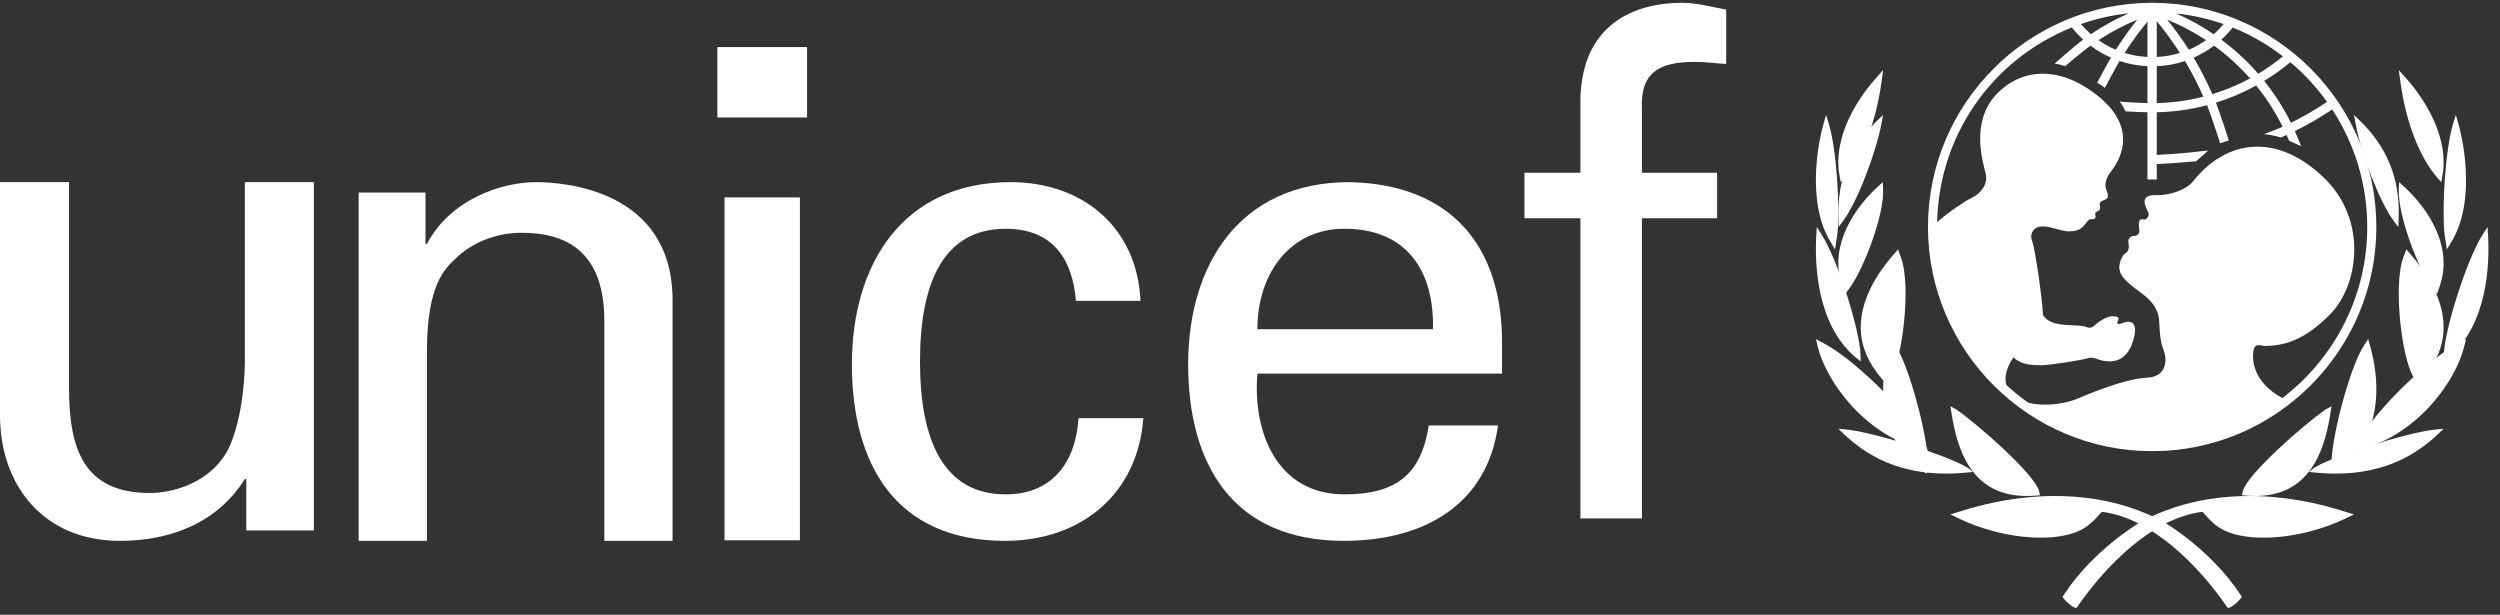 <svg width="183" height="45" viewBox="0 0 183 45" fill="none" xmlns="http://www.w3.org/2000/svg">
<rect x="0" y="0" width="183" height="45" fill="#333333" stroke="none"/>
<path fill-rule="evenodd" clip-rule="evenodd" d="M167.065 29.141C164.88 27.942 164.838 26.283 164.955 25.672C165.071 25.05 165.497 25.322 165.769 25.322C167.203 25.322 168.712 24.897 170.571 22.999C172.669 20.859 173.327 16.104 170.104 13.004C166.632 9.662 162.939 10.246 160.557 13.249C160.07 13.866 158.878 14.316 157.848 14.282C156.321 14.223 157.283 15.426 157.283 15.675C157.283 15.928 157.051 16.104 156.916 16.065C156.396 15.916 156.605 16.684 156.605 16.916C156.605 17.149 156.391 17.266 156.277 17.266C155.635 17.266 155.812 17.843 155.831 18.003C155.849 18.156 155.793 18.424 155.579 18.543C155.374 18.658 155.134 19.163 155.134 19.551C155.134 20.248 155.772 20.731 156.841 21.527C157.903 22.323 158.039 23.076 158.059 23.62C158.079 24.16 158.128 25.036 158.371 25.615C158.658 26.311 158.62 27.591 157.149 27.648C155.348 27.72 152.152 29.158 151.882 29.256C150.866 29.616 149.523 29.747 148.476 29.484C147.912 29.085 147.374 28.649 146.866 28.179C146.655 27.455 147.02 26.678 147.387 26.155C147.987 26.756 148.88 26.717 149.381 26.734C149.884 26.756 152.344 26.369 152.693 26.253C153.043 26.137 153.196 26.175 153.41 26.253C154.348 26.593 155.637 26.696 156.159 24.897C156.683 23.096 155.445 23.599 155.289 23.676C155.134 23.756 154.919 23.735 154.997 23.581C155.227 23.122 154.883 23.17 154.688 23.152C154.186 23.103 153.527 23.638 153.314 23.83C153.1 24.025 152.888 24.005 152.81 23.966C152.142 23.634 150.153 24.114 149.535 23.036C149.593 22.748 149.03 18.369 148.744 17.614C148.68 17.452 148.626 17.188 148.819 16.899C149.324 16.14 150.717 16.955 151.474 16.937C152.378 16.911 152.523 16.534 152.772 16.229C153.009 15.932 153.184 16.099 153.314 16.017C153.479 15.909 153.323 15.696 153.382 15.581C153.441 15.465 153.509 15.522 153.661 15.387C153.817 15.249 153.639 14.961 153.719 14.845C153.942 14.509 154.551 14.777 154.186 13.898C153.986 13.414 154.264 12.889 154.534 12.541C154.973 11.975 156.668 9.591 153.682 7.116C150.834 4.756 147.947 4.946 146.087 6.96C144.231 8.974 145.158 11.921 145.352 12.694C145.545 13.47 144.988 14.172 144.345 14.476C143.836 14.717 142.675 15.491 141.799 16.254C141.94 9.935 145.776 4.376 151.657 2.009C151.907 2.322 152.187 2.618 152.49 2.897C151.832 3.375 150.403 4.654 150.403 4.654C150.403 4.654 150.599 4.683 150.78 4.728C150.906 4.758 151.173 4.838 151.173 4.838C151.173 4.838 152.433 3.768 153.023 3.341C153.483 3.692 153.987 3.983 154.52 4.217C154.233 4.701 153.517 6.05 153.517 6.05C153.517 6.05 153.683 6.148 153.83 6.248C153.98 6.348 154.074 6.435 154.074 6.435C154.074 6.435 154.857 4.96 155.153 4.467C155.812 4.686 156.497 4.813 157.192 4.844V7.547C156.807 7.536 155.816 7.496 155.414 7.455L155.161 7.429L155.302 7.64C155.409 7.797 155.492 7.95 155.565 8.091L155.593 8.149L155.66 8.155C155.951 8.179 156.856 8.211 157.192 8.219V13.138H157.875V12.012C158.875 11.964 159.708 11.895 160.714 11.808L160.758 11.803L161.64 11.022L161.16 11.064C160.097 11.203 159.162 11.267 158.316 11.314C158.316 11.314 158.027 11.331 157.875 11.34V8.218C159.11 8.192 160.347 8.02 161.557 7.702C161.887 8.514 162.51 10.484 162.51 10.484L163.151 10.283C163.151 10.283 162.529 8.328 162.203 7.515C163.226 7.199 164.216 6.775 165.15 6.262C165.905 7.19 166.555 8.202 167.093 9.277C166.609 9.502 165.726 9.814 165.728 9.814C166.434 9.892 166.971 10.06 166.971 10.06C166.971 10.06 167.22 9.953 167.38 9.882C167.442 10.023 167.566 10.309 167.566 10.309L168.448 10.701L168.346 10.456C168.346 10.456 168.054 9.756 167.985 9.595C168.92 9.132 169.84 8.603 170.72 8.012C172.393 10.572 173.282 13.543 173.282 16.616C173.282 21.719 170.841 26.261 167.065 29.141ZM155.822 0.976C154.852 1.399 153.925 1.907 153.051 2.503C152.786 2.267 152.547 2.018 152.323 1.76C153.453 1.364 154.623 1.103 155.822 0.976ZM154.875 3.642C154.424 3.452 154.007 3.216 153.615 2.938C154.502 2.351 155.451 1.851 156.446 1.443C155.887 2.143 155.354 2.88 154.875 3.642ZM157.192 1.582V4.17C156.627 4.141 156.066 4.04 155.522 3.873C156.026 3.086 156.588 2.319 157.192 1.582ZM157.875 4.849C158.58 4.815 159.272 4.69 159.939 4.468C160.44 5.301 160.891 6.177 161.285 7.078C160.17 7.364 159.024 7.523 157.875 7.548V4.849ZM157.875 1.552C158.479 2.28 159.049 3.058 159.569 3.873C159.02 4.042 158.449 4.144 157.875 4.17V1.552ZM161.481 2.938C161.087 3.218 160.664 3.453 160.223 3.641C159.747 2.889 159.209 2.153 158.64 1.437C159.635 1.845 160.588 2.348 161.481 2.938ZM162.766 1.764C162.543 2.03 162.302 2.276 162.039 2.505C161.173 1.911 160.251 1.404 159.289 0.984C160.484 1.113 161.65 1.37 162.766 1.764ZM164.706 5.739C163.825 6.214 162.896 6.602 161.942 6.893C161.544 5.981 161.085 5.083 160.573 4.219C161.103 3.986 161.603 3.696 162.07 3.343C163.031 4.042 163.916 4.849 164.706 5.739ZM163.434 2.014C164.742 2.542 165.977 3.252 167.112 4.124C166.547 4.591 165.939 5.018 165.302 5.399C164.498 4.476 163.59 3.638 162.602 2.902C162.901 2.627 163.182 2.332 163.434 2.014ZM170.338 7.457C169.499 8.025 168.614 8.537 167.697 8.987C167.157 7.903 166.499 6.871 165.738 5.921C166.411 5.51 167.054 5.053 167.649 4.552C168.665 5.405 169.568 6.382 170.338 7.457ZM157.539 0.205C148.49 0.205 141.128 7.566 141.128 16.616C141.128 25.663 148.49 33.026 157.539 33.026C166.586 33.026 173.949 25.663 173.949 16.616C173.949 7.566 166.586 0.205 157.539 0.205Z" fill="#FFFFFE"/>
<path fill-rule="evenodd" clip-rule="evenodd" d="M137.596 5.41L137.347 5.688C136.409 6.734 134.269 9.493 134.598 12.521C134.599 12.532 134.632 12.732 134.632 12.732C134.632 12.736 134.739 13.333 134.739 13.333L135.036 12.99C136.348 11.477 137.331 8.915 137.732 5.959L137.846 5.128L137.596 5.41Z" fill="#FFFFFE"/>
<path fill-rule="evenodd" clip-rule="evenodd" d="M133.579 8.729L133.486 9.053C133.357 9.499 133.124 10.436 132.999 11.683C132.825 13.448 132.865 15.945 134.055 17.809C134.053 17.808 134.185 18.03 134.185 18.03L134.323 18.256L134.499 17.123C134.696 15.119 134.436 10.921 133.866 9.046L133.669 8.41L133.579 8.729Z" fill="#FFFFFE"/>
<path fill-rule="evenodd" clip-rule="evenodd" d="M132.968 16.957L132.949 17.299C132.845 19.158 132.921 23.744 135.856 26.177C135.856 26.179 136.205 26.461 136.205 26.461L136.189 25.942C136.139 24.2 134.533 19.005 133.327 17.142L132.986 16.615L132.968 16.957Z" fill="#FFFFFE"/>
<path fill-rule="evenodd" clip-rule="evenodd" d="M132.996 25.107L133.064 25.396C133.653 27.815 136.367 31.733 140.556 32.868L141.128 33.025L140.921 32.547C140.14 30.739 136.102 26.524 133.509 25.135L132.923 24.82L132.996 25.107Z" fill="#FFFFFE"/>
<path fill-rule="evenodd" clip-rule="evenodd" d="M137.636 8.614L137.424 8.817C135.43 10.743 134.497 13.077 134.568 15.957L134.586 16.615L134.876 16.231C135.955 14.818 137.303 11.208 137.702 9.158L137.846 8.41L137.636 8.614Z" fill="#FFFFFE"/>
<path fill-rule="evenodd" clip-rule="evenodd" d="M137.612 13.524L137.399 13.716C136.685 14.369 134.376 16.725 134.576 19.641C134.607 20.09 134.714 20.57 134.893 21.073L135.056 21.538L135.356 21.137C136.459 19.647 137.922 15.716 137.843 13.888L137.818 13.333L137.612 13.524Z" fill="#FFFFFE"/>
<path fill-rule="evenodd" clip-rule="evenodd" d="M138.728 18.499L138.516 18.742C136.954 20.552 136.159 22.41 136.207 24.121C136.25 25.387 136.769 26.598 137.747 27.722L138.073 28.102L138.348 27.701C139.024 26.711 139.557 23.501 139.48 20.962C139.449 20.065 139.332 19.323 139.142 18.817L138.937 18.256L138.728 18.499Z" fill="#FFFFFE"/>
<path fill-rule="evenodd" clip-rule="evenodd" d="M138.367 25.07L138.299 25.325C137.976 26.495 137.822 27.641 137.849 28.728C137.912 31.187 138.876 33.112 140.722 34.445L141.033 34.666L141.101 34.193C141.101 34.184 141.128 33.816 141.128 33.816C141.077 31.816 139.756 26.78 138.722 25.243L138.437 24.82L138.367 25.07Z" fill="#FFFFFE"/>
<path fill-rule="evenodd" clip-rule="evenodd" d="M134.714 31.528L134.864 31.672C136.421 33.16 139.06 35.081 143.998 34.588L144.41 34.547L144.177 34.349C143.255 33.567 137.262 31.637 135.143 31.439L134.564 31.384L134.714 31.528Z" fill="#FFFFFE"/>
<path fill-rule="evenodd" clip-rule="evenodd" d="M143.479 37.435L142.769 37.658L143.45 37.982C146.322 39.35 149.924 39.755 152.011 38.938C152.796 38.626 153.272 38.126 153.855 37.465C157.53 37.908 160.972 41.464 162.979 44.369C162.979 44.37 163.087 44.513 163.087 44.513L163.242 44.456C163.469 44.367 163.816 44.053 163.961 43.871L164.103 43.693L163.976 43.498C161.883 40.314 158.605 38.338 158.461 38.259C155.511 36.586 150.304 35.28 143.479 37.435Z" fill="#FFFFFE"/>
<path fill-rule="evenodd" clip-rule="evenodd" d="M142.808 29.992L142.849 30.24C143.285 33.026 144.4 36.681 149.036 36.277L149.333 36.253L149.259 35.959C148.946 34.692 144.698 31.012 143.214 29.978L142.769 29.743L142.808 29.992Z" fill="#FFFFFE"/>
<path fill-rule="evenodd" clip-rule="evenodd" d="M175.59 5.128L175.704 5.959C176.105 8.915 177.089 11.477 178.4 12.99L178.7 13.333C178.7 13.333 178.803 12.736 178.803 12.732C178.803 12.732 178.836 12.532 178.838 12.521C179.167 9.493 177.028 6.734 176.091 5.688L175.84 5.41L175.59 5.128Z" fill="#FFFFFE"/>
<path fill-rule="evenodd" clip-rule="evenodd" d="M179.767 8.41L179.572 9.046C179 10.921 178.74 15.119 178.937 17.123L179.113 18.256L179.252 18.03C179.252 18.03 179.384 17.808 179.384 17.809C180.57 15.945 180.612 13.448 180.436 11.683C180.311 10.436 180.08 9.499 179.952 9.053L179.858 8.729L179.767 8.41Z" fill="#FFFFFE"/>
<path fill-rule="evenodd" clip-rule="evenodd" d="M182.092 16.615L181.749 17.142C180.545 19.005 178.937 24.2 178.887 25.942L178.872 26.461C178.872 26.461 179.216 26.179 179.216 26.177C182.156 23.744 182.231 19.158 182.129 17.299L182.108 16.957L182.092 16.615Z" fill="#FFFFFE"/>
<path fill-rule="evenodd" clip-rule="evenodd" d="M180.513 24.82L179.927 25.135C177.334 26.524 173.296 30.738 172.517 32.547L172.308 33.025L172.883 32.868C177.07 31.733 179.783 27.815 180.371 25.396L180.445 25.107L180.513 24.82Z" fill="#FFFFFE"/>
<path fill-rule="evenodd" clip-rule="evenodd" d="M172.308 8.41L172.449 9.153C172.83 11.191 174.171 14.798 175.261 16.228L175.557 16.615L175.581 15.964C175.692 13.122 174.76 10.787 172.736 8.825L172.52 8.617L172.308 8.41Z" fill="#FFFFFE"/>
<path fill-rule="evenodd" clip-rule="evenodd" d="M175.615 13.333L175.593 13.887C175.516 15.716 176.976 19.647 178.081 21.137L178.38 21.538L178.546 21.073C178.724 20.57 178.83 20.09 178.859 19.64C179.062 16.724 176.75 14.369 176.035 13.716L175.826 13.524L175.615 13.333Z" fill="#FFFFFE"/>
<path fill-rule="evenodd" clip-rule="evenodd" d="M176.146 18.256L175.932 18.817C175.739 19.323 175.625 20.065 175.598 20.962C175.517 23.501 176.054 26.711 176.726 27.701L177.004 28.102L177.335 27.722C178.313 26.598 178.829 25.387 178.869 24.121C178.923 22.41 178.128 20.552 176.56 18.742L176.353 18.499L176.146 18.256Z" fill="#FFFFFE"/>
<path fill-rule="evenodd" clip-rule="evenodd" d="M173.352 24.82L173.07 25.243C172.037 26.78 170.715 31.816 170.667 33.816C170.667 33.816 170.691 34.184 170.694 34.193L170.761 34.666C170.761 34.666 171.073 34.445 171.073 34.445C172.916 33.112 173.883 31.187 173.946 28.728C173.972 27.641 173.82 26.495 173.494 25.325L173.422 25.07L173.352 24.82Z" fill="#FFFFFE"/>
<path fill-rule="evenodd" clip-rule="evenodd" d="M178.872 31.384C178.872 31.384 178.296 31.439 178.296 31.439C176.176 31.637 170.18 33.567 169.258 34.349L169.026 34.547L169.437 34.588C174.381 35.081 177.017 33.16 178.573 31.672L178.722 31.528L178.872 31.384Z" fill="#FFFFFE"/>
<path fill-rule="evenodd" clip-rule="evenodd" d="M156.615 38.259C156.471 38.338 153.192 40.314 151.102 43.498L150.974 43.693L151.117 43.871C151.263 44.053 151.607 44.366 151.835 44.456L151.989 44.513C151.989 44.513 152.096 44.37 152.096 44.369C154.101 41.465 157.543 37.908 161.219 37.465C161.801 38.126 162.278 38.626 163.066 38.938C165.152 39.755 168.752 39.35 171.627 37.983L172.308 37.658L171.598 37.435C164.77 35.28 159.564 36.586 156.615 38.259Z" fill="#FFFFFE"/>
<path fill-rule="evenodd" clip-rule="evenodd" d="M170.667 29.743L170.223 29.978C168.737 31.012 164.488 34.692 164.175 35.959L164.103 36.252L164.396 36.277C169.035 36.681 170.15 33.026 170.588 30.24L170.629 29.992L170.667 29.743Z" fill="#FFFFFE"/>
<path fill-rule="evenodd" clip-rule="evenodd" d="M53.033 39.549H58.552V14.449H53.033V39.549ZM52.513 8.598H59.077V3.446H52.513V8.598Z" fill="#FFFFFE"/>
<path fill-rule="evenodd" clip-rule="evenodd" d="M17.923 13.333H22.974V38.829H18.028V35.069H17.923C15.901 38.27 12.498 39.59 8.774 39.59C3.191 39.59 0 35.527 0 30.397V13.333H5.054V28.418C5.054 32.837 6.117 36.086 10.956 36.086C13.031 36.086 15.848 35.069 16.911 32.432C17.866 30.043 17.923 27.047 17.923 26.438V13.333Z" fill="#FFFFFE"/>
<path fill-rule="evenodd" clip-rule="evenodd" d="M31.146 17.851H31.252C32.933 14.653 36.613 13.333 39.242 13.333C41.081 13.333 49.231 13.79 49.231 21.966V39.59H44.239V23.542C44.239 19.326 42.397 17.042 38.191 17.042C38.191 17.042 35.455 16.889 33.353 18.92C32.62 19.63 31.252 20.747 31.252 25.725V39.59H26.256V14.094H31.146V17.851Z" fill="#FFFFFE"/>
<path fill-rule="evenodd" clip-rule="evenodd" d="M78.757 22.022C78.507 18.912 77.014 16.745 73.623 16.745C69.091 16.745 67.344 20.637 67.344 26.464C67.344 32.287 69.091 36.188 73.623 36.188C76.76 36.188 78.704 34.17 78.951 30.61H83.692C83.288 36.188 79.105 39.59 73.57 39.59C65.548 39.59 62.359 33.968 62.359 26.661C62.359 19.398 66.045 13.333 73.976 13.333C79.259 13.333 83.243 16.645 83.485 22.022H78.757Z" fill="#FFFFFE"/>
<path fill-rule="evenodd" clip-rule="evenodd" d="M104.894 24.097C104.996 19.953 103.068 16.744 98.414 16.744C94.412 16.744 92.041 20.041 92.041 24.097H104.894ZM92.041 27.349C91.687 31.694 93.51 36.187 98.414 36.187C102.16 36.187 104.031 34.758 104.585 31.146H109.652C108.889 36.781 104.435 39.59 98.367 39.59C90.218 39.59 86.974 33.968 86.974 26.661C86.974 19.398 90.727 13.333 98.771 13.333C106.359 13.487 109.949 18.17 109.949 25.037V27.349H92.041Z" fill="#FFFFFE"/>
<path fill-rule="evenodd" clip-rule="evenodd" d="M115.685 37.949V15.978H111.59V12.645H115.685V7.209C115.832 1.664 119.761 0.205 123.129 0.205C124.217 0.205 125.266 0.505 126.359 0.704V4.683C125.593 4.641 124.837 4.53 124.075 4.53C121.521 4.53 120.049 5.244 120.189 8.01V12.645H125.69V15.978H120.189V37.949H115.685Z" fill="#FFFFFE"/>
</svg>
